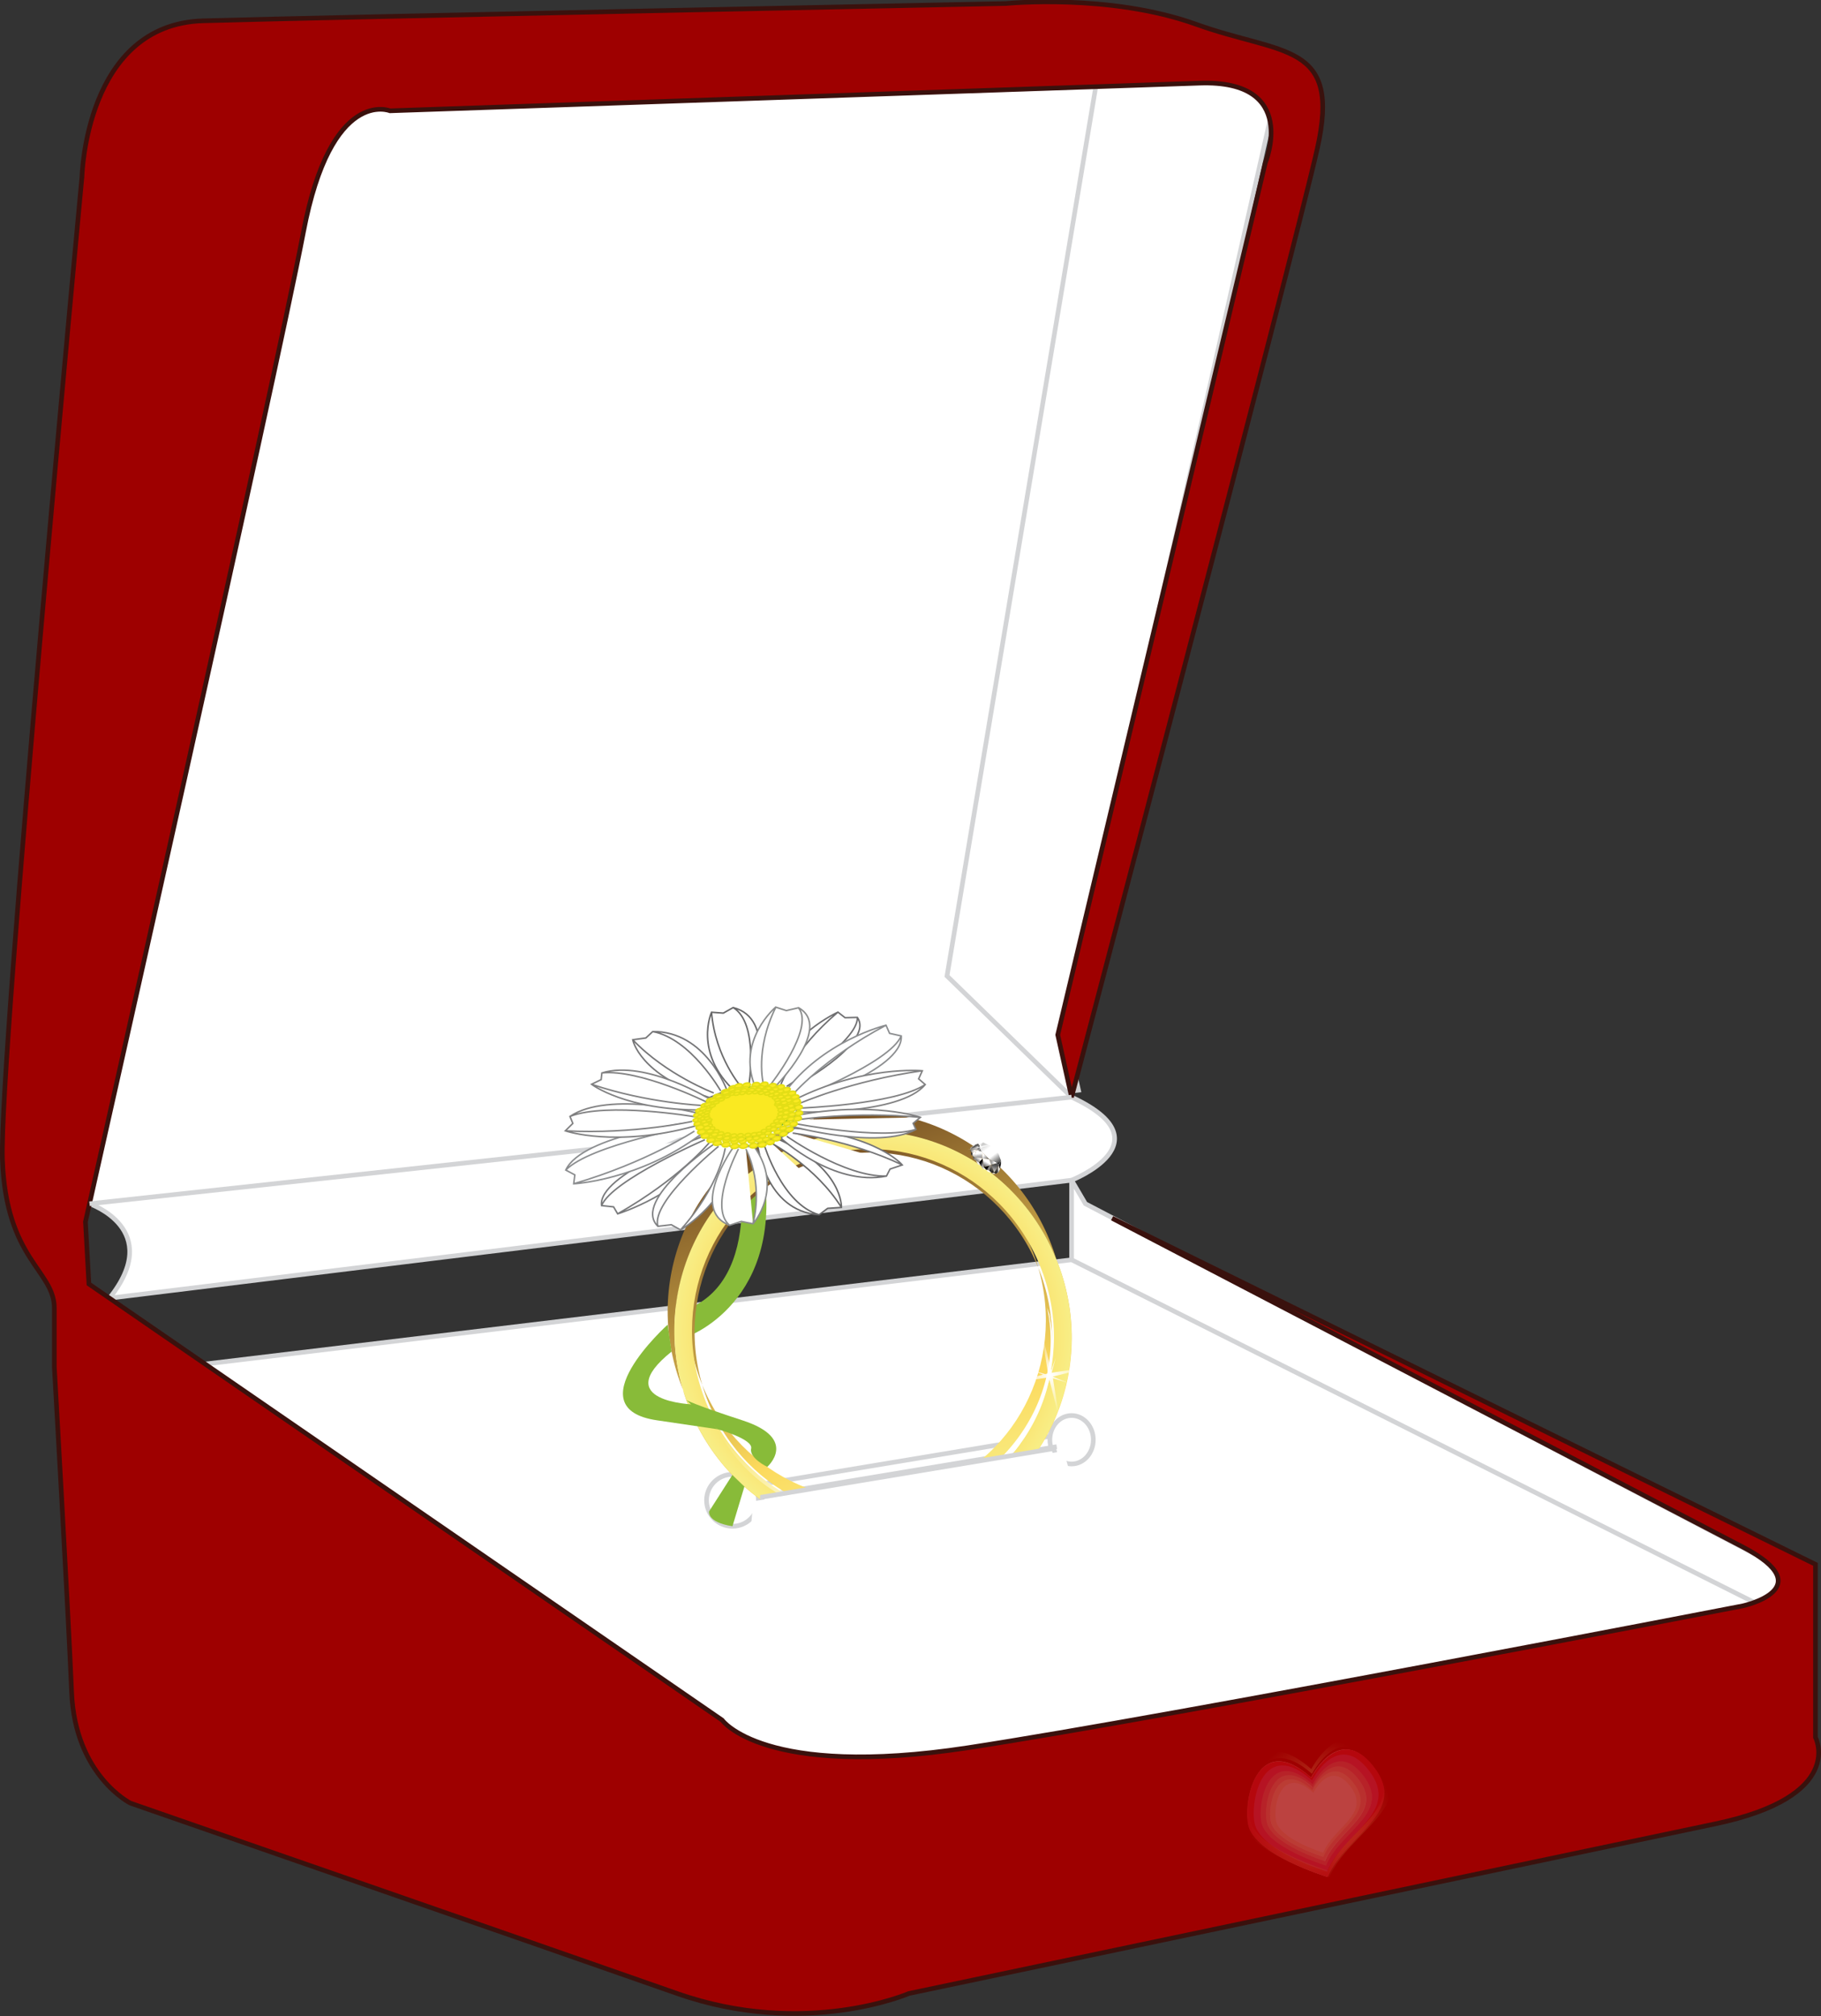 <svg xmlns="http://www.w3.org/2000/svg" viewBox="0 0 392.48 434.464"><rect x="0" y="0" width="392.48" height="434.464" fill="#333333" stroke="none"/><path stroke="#D3D4D6" fill="#fff" d="M230.96 254.3v39.52l149.88 79.05h4.48v-34.3l-151.38-79.19z"/><path stroke="#D3D4D6" fill="#fff" d="M378.1 345.28l-147.14-73.83-198.371 23.86 126.031 99.93 219.48-38.78zM204.11 210.3L26.665 225.55M20.783 257.28l7.373.61 204.294-22.98-2.99-13.43L275.7 17.175h-41.76L201.12 204.33 28.86 219.99z"/><path stroke="#D3D4D6" fill="#fff" d="M19.291 259.38s16.189 5.494 4.303 20.342l207.36-25.422s20.881-8.203 0-17.897l-26.846-26.102 32.066-191.63-165.55 5.196-51.329 235.51z"/><path stroke="#3A110D" fill="#9E0000" d="M19.166 276.67l136.47 93.963s8.949 12.676 52.949 5.965c43.998-6.711 167.04-30.574 167.04-30.574s17.15-3.729 0-12.678c-17.152-8.949-135.93-70.845-135.93-70.845l151.59 74.574v37.287s6.711 12.678-21.627 18.643c-28.338 5.967-173.76 36.541-173.76 36.541s-22.372 9.695-49.963 0-117.82-41.01-117.82-41.01-11.932-5.965-12.677-23.863c-.746-17.896-3.729-70.1-3.729-70.1v-12.676c0-8.203-10.44-10.441-11.186-32.068-.751-21.62 17.146-211.78 17.146-211.78S18.415 5.231 43.77 4.486C69.125 3.74 216.79.757 216.79.757s22.371-2.237 41.014 4.474c18.645 6.712 31.32 3.729 26.102 26.847-5.23 23.118-52.95 204.33-52.95 204.33l-2.982-13.424 44.744-187.92s7.457-17.898-14.17-17.152c-21.625.746-174.5 5.966-174.5 5.966s-12.678-5.22-18.644 26.101-46.986 213.28-46.986 213.28l.746 13.41z"/><path stroke="#D3D4D6" fill="#fff" d="M19.291 259.38L230.96 236.4"/><circle stroke="#D3D4D6" cy="323.28" cx="157.87" r="5.593" fill="#fff"/><ellipse rx="4.682" stroke="#D3D4D6" ry="5.221" cy="310.23" cx="230.96" fill="#fff"/><path stroke="#D3D4D6" fill="#fff" d="M164.96 322.16l62.8-10.44M163.46 319.92l62.81-10.44"/><g opacity=".34"><path fill="#F6C1BB" d="M286.11 404.43s-15.746-4.762-17.037-11.355c-1.109-5.666 2.195-20.18 13.51-10.064.762.682 0 0 0 0s6.02-11.99 13.457-2.215c7.44 9.77-6.05 14.41-9.93 23.63z"/><path fill="#E21527" d="M289.29 377.05c-3.994.693-6.676 5.98-6.676 5.98-11.387-10.09-14.74 4.416-13.629 10.076 1.289 6.586 17.152 11.324 17.152 11.324 3.916-9.217 17.52-13.873 10.039-23.633-2.5-3.28-4.86-4.11-6.88-3.75zm-.58 1.58c1.799-.313 3.9.42 6.141 3.342 6.668 8.699-5.459 12.852-8.949 21.066 0 0-14.141-4.221-15.293-10.094-.988-5.045 2-17.979 12.15-8.98-.01 0 2.38-4.72 5.95-5.34z"/><path fill="#F4AF97" d="M287.39 381.61c-2.654.461-4.422 4.037-4.422 4.037-7.588-6.859-9.783 2.957-9.035 6.791.875 4.465 11.42 7.709 11.42 7.709 2.582-6.234 11.605-9.357 6.619-15.982-1.68-2.23-3.25-2.79-4.58-2.56zm-.39 1.07c1.193-.209 2.592.291 4.084 2.277 4.447 5.904-3.598 8.689-5.9 14.248 0 0-9.4-2.893-10.178-6.871-.67-3.418 1.289-12.172 8.053-6.057.01 0 1.58-3.18 3.95-3.6z"/><path fill="#EE8D87" d="M287.68 380.53c-2.947.514-4.92 4.492-4.92 4.492-8.443-7.635-10.887 3.293-10.053 7.561.971 4.969 12.713 8.576 12.713 8.576 2.869-6.936 12.916-10.414 7.363-17.785-1.87-2.48-3.61-3.11-5.1-2.85zm-.43 1.2c1.332-.232 2.883.324 4.547 2.533 4.949 6.572-4.006 9.674-6.566 15.857 0 0-10.465-3.217-11.33-7.646-.744-3.803 1.434-13.547 8.963-6.74 0 0 1.76-3.54 4.39-4z"/><path fill="#E96376" d="M288.27 379.34c-3.268.568-5.453 4.979-5.453 4.979-9.355-8.461-12.064 3.648-11.141 8.379 1.078 5.506 14.086 9.506 14.086 9.506 3.184-7.688 14.314-11.543 8.162-19.713-2.07-2.76-4-3.45-5.66-3.16zm-.47 1.32c1.475-.256 3.195.359 5.037 2.809 5.488 7.283-4.436 10.721-7.273 17.574 0 0-11.598-3.566-12.557-8.473-.824-4.219 1.588-15.016 9.93-7.473 0 0 1.95-3.93 4.86-4.44z"/><path fill="#E43767" d="M288.84 378.13c-3.629.631-6.061 5.484-6.061 5.484-10.373-9.289-13.398 4.033-12.383 9.232 1.186 6.051 15.621 10.428 15.621 10.428 3.545-8.461 15.908-12.717 9.092-21.691-2.29-3.02-4.44-3.77-6.27-3.45zm-.53 1.45c1.635-.285 3.547.391 5.586 3.078 6.078 8-4.943 11.797-8.105 19.338 0 0-12.865-3.9-13.924-9.295-.906-4.637 1.791-16.512 11.037-8.232-.01 0 2.16-4.32 5.4-4.89z"/><radialGradient id="a" gradientUnits="userSpaceOnUse" cy="406.3" cx="281.01" gradientTransform="rotate(-9.355 184.562 379.149)" r="15.593"><stop stop-color="#FFE580" offset="0"/><stop stop-color="#FFE580" stop-opacity="0" offset="1"/></radialGradient><path fill="url(#a)" d="M289.99 374.64c-4.4.766-7.367 6.543-7.367 6.543-12.527-11-16.246 4.846-15.033 11.023 1.412 7.191 18.883 12.338 18.883 12.338 4.328-10.07 19.322-15.178 11.098-25.822-2.76-3.57-5.35-4.47-7.58-4.08zm-.65 1.74c1.98-.344 4.293.451 6.754 3.639 7.334 9.488-6.031 14.045-9.893 23.021 0 0-15.57-4.588-16.832-10.998-1.08-5.508 2.234-19.637 13.402-9.83.01 0 2.65-5.15 6.57-5.83z"/></g><g><path fill="#88BB39" d="M158.56 246.67s7.233 29.88-11.684 35.851l1.669 5.313s22.812-8.433 15.022-41.164h-5.01z"/><linearGradient id="b" x1="1.076" gradientUnits="userSpaceOnUse" y1="7.36" gradientTransform="rotate(70.659 -81.327 248.85)" x2="84" y2="7.36"><stop stop-color="#744D22" offset="0"/><stop stop-color="#FCD95C" offset=".75"/><stop stop-color="#F8EE86" offset="1"/></linearGradient><path fill="url(#b)" d="M201.29 324.88c-20.009 7.023-42.08-3.941-49.294-24.486-7.213-20.551 3.163-42.903 23.172-49.925 20.013-7.026 42.082 3.936 49.294 24.485 7.22 20.56-3.16 42.91-23.17 49.94zm21.83-53.76c-7.215-20.549-29.283-31.513-49.297-24.486-20.01 7.023-30.384 29.374-23.171 49.926 7.214 20.547 29.283 31.512 49.294 24.486 20.02-7.03 30.39-29.38 23.18-49.93z"/><linearGradient id="c" x1="-3.858" gradientUnits="userSpaceOnUse" y1="7.361" gradientTransform="rotate(70.659 -81.327 248.85)" x2="88.247" y2="7.361"><stop stop-color="#744D22" offset="0"/><stop stop-color="#FCD95C" offset=".75"/><stop stop-color="#F8EE86" offset="1"/></linearGradient><path fill="url(#c)" d="M226.97 269.19c8.014 22.829-3.512 47.668-25.75 55.475-22.234 7.805-46.757-4.377-54.773-27.209-8.014-22.833 3.513-47.671 25.748-55.476 22.23-7.8 46.75 4.39 54.77 27.22m1.48 4.22c-8.014-22.831-32.535-35.017-54.773-27.209-22.235 7.805-33.762 32.643-25.748 55.475 8.017 22.832 32.539 35.014 54.773 27.209 22.24-7.81 33.76-32.65 25.75-55.48z"/><radialGradient id="d" gradientUnits="userSpaceOnUse" cy="-111.77" cx="8.443" gradientTransform="matrix(.251 .716 -.698 .245 108.06 308.74)" r="57.718"><stop stop-color="#744D22" offset="0"/><stop stop-color="#FCD95C" offset=".75"/><stop stop-color="#F8EE86" offset="1"/></radialGradient><path fill="url(#d)" d="M202.66 328.76c-22.235 7.807-46.758-4.377-54.773-27.209-8.016-22.833 3.513-47.668 25.748-55.474 22.234-7.806 46.759 4.377 54.773 27.208 8.01 22.83-3.52 47.67-25.75 55.47zm22.17-54.22c-7.303-20.802-29.646-31.901-49.906-24.789-20.258 7.11-30.76 29.738-23.457 50.543 7.302 20.801 29.645 31.902 49.902 24.789 20.26-7.11 30.77-29.74 23.47-50.54z"/><radialGradient id="e" gradientUnits="userSpaceOnUse" cy="713.46" cx="42.183" gradientTransform="matrix(.495 .572 .552 -.496 -188.3 626.05)" r="11.372"><stop stop-color="#fff" offset="0"/><stop stop-color="#fff" stop-opacity="0" offset="1"/></radialGradient><path fill="url(#e)" d="M235.91 294.4l-9.203 1.381-.014-.061.865-3.168-.994 2.664-2.188-8.688 1.506 9.412-.598.152-3-.9 2.525 1.014-7.957 1.965L226 296.8l-1.043 3.816 1.232-3.301 2.197 8.732-1.449-9.064 3.291.996-3.348-1.352 9.02-2.23z"/><linearGradient id="f" x1="30.926" gradientUnits="userSpaceOnUse" y1="437.49" gradientTransform="matrix(.238 .678 4.359 -1.53 -1748.4 884.28)" x2="48.29" y2="437.49"><stop stop-color="#fff" offset="0"/><stop stop-color="#fff" stop-opacity="0" offset="1"/></linearGradient><path fill="url(#f)" d="M175.38 241.01l-.77 4.905-10.836 3.897c.107-.929.269-1.839.473-2.716l1.689-2.773 9.45-3.32z"/><linearGradient id="g" x1="102.49" gradientUnits="userSpaceOnUse" y1="274.16" gradientTransform="scale(-1 1) rotate(16.661 -174.952 -654.396)" x2="120.91" y2="274.16"><stop stop-color="#fff" offset="0"/><stop stop-color="#fff" stop-opacity="0" offset="1"/></linearGradient><path fill="url(#g)" d="M199.18 325.57c19.275-5.742 30.865-24.367 26.908-42.406.215.555.412 1.119.602 1.689-.061-.221-.121-.439-.186-.66a34.065 34.065 0 00-.83-2.406c3.957 18.035-7.637 36.664-26.912 42.404-19.275 5.742-39.25-3.484-45.895-20.717.181.818.394 1.643.642 2.461.067.219.139.434.207.656-.158-.58-.307-1.16-.434-1.74 6.65 17.25 26.63 26.47 45.9 20.73z"/><g><linearGradient id="h" x1="593.19" gradientUnits="userSpaceOnUse" y1="171.62" gradientTransform="matrix(.54 .281 .32 -.63 -162.95 187.73)" x2="600.78" y2="167.24"><stop stop-color="#CCCCCB" offset="0"/><stop stop-color="#fff" offset=".247"/><stop stop-color="#fff" offset=".568"/><stop stop-color="#686867" offset=".884"/><stop offset=".995"/></linearGradient><path fill="url(#h)" d="M211.59 248.15l1.59 1.64 1.69.81.87-.5-.53-1.49-1.54-1.62-1.79-.83-.82.52z"/><linearGradient id="i" x1="598.64" gradientUnits="userSpaceOnUse" y1="166.98" gradientTransform="matrix(.54 .281 .32 -.63 -162.95 187.73)" x2="600.3" y2="167.95"><stop stop-color="#A6A6A6" offset="0"/><stop stop-color="#fff" offset=".5"/></linearGradient><path fill="url(#i)" d="M214.87 250.6l-1.24.41-.45-1.22z"/><radialGradient id="j" gradientUnits="userSpaceOnUse" cy="344.95" cx="696.95" gradientTransform="matrix(.402 .216 .233 -.475 -146.86 264.64)" r="2.752"><stop stop-color="#767575" offset="0"/><stop offset="1"/></radialGradient><path fill="url(#j)" d="M213.63 251.01l-.45 1.2.54.48z"/><linearGradient id="k" x1="597.36" gradientUnits="userSpaceOnUse" y1="165.27" gradientTransform="matrix(.54 .281 .32 -.63 -162.95 187.73)" x2="599.5" y2="165.27"><stop offset=".295"/><stop stop-color="#4B4B4A" offset=".321"/><stop stop-color="#fff" offset="1"/></linearGradient><path fill="url(#k)" d="M213.63 251.01l-1.57.52.47.52.65.16z"/><linearGradient id="l" x1="597.36" gradientUnits="userSpaceOnUse" y1="165.71" gradientTransform="matrix(.54 .281 .32 -.63 -162.95 187.73)" x2="595.03" y2="165.71"><stop stop-color="#fff" offset=".174"/><stop stop-color="#767575" offset=".695"/><stop offset="1"/></linearGradient><path fill="url(#l)" d="M212.06 251.53l-.68-.33-.37-.74.78-.86z"/><linearGradient id="m" x1="596.12" gradientUnits="userSpaceOnUse" y1="164.34" gradientTransform="matrix(.54 .281 .32 -.63 -162.95 187.73)" x2="598.43" y2="164.34"><stop stop-color="#A6A6A6" offset="0"/><stop stop-color="#fff" offset=".5"/></linearGradient><path fill="url(#m)" d="M211.38 251.2l.47.64.68.21-.47-.52z"/><path fill="#EEEDEE" d="M211.38 251.2l-.64-.38-.4-.73.67.37z"/><linearGradient id="n" x1="599.37" gradientUnits="userSpaceOnUse" y1="164.34" gradientTransform="matrix(.54 .281 .32 -.63 -162.95 187.73)" x2="600.29" y2="163.81"><stop stop-color="#fff" offset="0"/><stop stop-color="#575757" offset="1"/></linearGradient><path fill="url(#n)" d="M212.53 252.05l.38.42.81.22-.54-.48z"/><linearGradient id="o" x1="593.07" gradientUnits="userSpaceOnUse" y1="168.04" gradientTransform="matrix(.54 .281 .32 -.63 -162.95 187.73)" x2="594.16" y2="166.34"><stop stop-color="#fff" offset="0"/><stop stop-color="#C4C4C4" offset=".332"/><stop stop-color="#B6B5B6" offset=".337"/><stop stop-color="#959494" offset="1"/></linearGradient><path fill="url(#o)" d="M211.79 249.6l-.2-1.45-1.12-.37-.49 1.57z"/><linearGradient id="p" x1="590.57" gradientUnits="userSpaceOnUse" y1="169.27" gradientTransform="matrix(.54 .281 .32 -.63 -162.95 187.73)" x2="591.96" y2="168.23"><stop stop-color="#595858" offset="0"/><stop stop-color="#fff" offset="1"/></linearGradient><path fill="url(#p)" d="M211.06 246.68l-.23-.26-.64.23-1.09.98 1.37.15.57-1.07z"/><linearGradient id="q" x1="590.04" gradientUnits="userSpaceOnUse" y1="168.62" gradientTransform="matrix(.54 .281 .32 -.63 -162.95 187.73)" x2="590.55" y2="168.54"><stop stop-color="#A6A6A6" offset="0"/><stop stop-color="#fff" offset="1"/></linearGradient><path fill="url(#q)" d="M210.19 246.65l-1 .62-.09.36z"/><linearGradient id="r" x1="590.35" gradientUnits="userSpaceOnUse" y1="167.25" gradientTransform="matrix(.54 .281 .32 -.63 -162.95 187.73)" x2="591.39" y2="167.83"><stop stop-color="#898888" offset="0"/><stop stop-color="#fff" offset="1"/></linearGradient><path fill="url(#r)" d="M209.1 247.63l.19.52 1.18-.37z"/><linearGradient id="s" x1="591.07" gradientUnits="userSpaceOnUse" y1="166.84" gradientTransform="matrix(.54 .281 .32 -.63 -162.95 187.73)" x2="591.94" y2="168.01"><stop stop-color="#A6A6A6" offset="0"/><stop stop-color="#fff" offset=".5"/></linearGradient><path fill="url(#s)" d="M209.29 248.15l.29.36.89-.73z"/><linearGradient id="t" x1="590.12" gradientUnits="userSpaceOnUse" y1="167.27" gradientTransform="matrix(.54 .281 .32 -.63 -162.95 187.73)" x2="590.77" y2="167.27"><stop stop-color="#595858" offset="0"/><stop stop-color="#fff" offset="1"/></linearGradient><path fill="url(#t)" d="M209.1 248.11l.19.04-.19-.52z"/><linearGradient id="u" x1="592.05" gradientUnits="userSpaceOnUse" y1="166.11" gradientTransform="matrix(.54 .281 .32 -.63 -162.95 187.73)" x2="592.24" y2="168.06"><stop stop-color="#A6A6A6" offset="0"/><stop stop-color="#fff" offset=".5"/></linearGradient><path fill="url(#u)" d="M209.98 249.35l.49-1.57-.89.73.05.55z"/><linearGradient id="v" x1="591.96" gradientUnits="userSpaceOnUse" y1="165.71" gradientTransform="matrix(.54 .281 .32 -.63 -162.95 187.73)" x2="593.75" y2="165.71"><stop stop-color="#5A595A" offset="0"/><stop stop-color="#fff" offset="1"/></linearGradient><path fill="url(#v)" d="M210.33 250.09l-.53-.37-.17-.66.35.29z"/><path fill="#EEEDEE" d="M213.72 252.7l.54.01.4.21-.62.03z"/><linearGradient id="w" x1="602.52" gradientUnits="userSpaceOnUse" y1="165.3" gradientTransform="matrix(.54 .281 .32 -.63 -162.95 187.73)" x2="602.52" y2="164.55"><stop stop-color="#A6A6A6" offset="0"/><stop stop-color="#fff" offset=".5"/></linearGradient><path fill="url(#w)" d="M215.03 252.61l-.37.31.59-.29z"/><linearGradient id="x" x1="600.43" gradientUnits="userSpaceOnUse" y1="167.12" gradientTransform="matrix(.54 .281 .32 -.63 -162.95 187.73)" x2="601.12" y2="164.3"><stop stop-color="#535353" offset="0"/><stop stop-color="#fff" offset="1"/></linearGradient><path fill="url(#x)" d="M214.26 252.71l-.63-1.7 1.24-.41.4.55z"/><linearGradient id="y" x1="601.18" gradientUnits="userSpaceOnUse" y1="166.95" gradientTransform="matrix(.54 .281 .32 -.63 -162.95 187.73)" x2="602.15" y2="164.55"><stop stop-color="#767575" offset="0"/><stop offset="1"/></linearGradient><path fill="url(#y)" d="M215.03 252.61l.24-1.46-1.01 1.56.4.21z"/><linearGradient id="z" x1="600.78" gradientUnits="userSpaceOnUse" y1="167.99" gradientTransform="matrix(.54 .281 .32 -.63 -162.95 187.73)" x2="601.78" y2="167.99"><stop stop-color="#2B2B2B" offset="0"/><stop stop-color="#fff" offset="1"/></linearGradient><path fill="url(#z)" d="M215.74 250.1l-.47 1.05-.4-.55z"/><linearGradient id="A" x1="602.38" gradientUnits="userSpaceOnUse" y1="167.71" gradientTransform="matrix(.54 .281 .32 -.63 -162.95 187.73)" x2="601.73" y2="167.39"><stop stop-color="#fff" offset="0"/><stop offset="1"/></linearGradient><path fill="url(#A)" d="M215.5 251.88l-.23-.73.47-1.05.02.69z"/><linearGradient id="B" x1="602.23" gradientUnits="userSpaceOnUse" y1="166.72" gradientTransform="matrix(.54 .281 .32 -.63 -162.95 187.73)" x2="602.78" y2="165.33"><stop stop-color="#fff" offset="0"/><stop stop-color="#575757" offset="1"/></linearGradient><path fill="url(#B)" d="M215.47 252.06l-.22.57-.22-.02.24-1.46.23.73z"/><linearGradient id="C" x1="592.39" gradientUnits="userSpaceOnUse" y1="170.75" gradientTransform="matrix(.54 .281 .32 -.63 -162.95 187.73)" x2="592.76" y2="170.32"><stop stop-color="#fff" offset="0"/><stop offset=".995"/></linearGradient><path fill="url(#C)" d="M210.83 246.42l.23.26.82-.52z"/><linearGradient id="D" x1="590.77" gradientUnits="userSpaceOnUse" y1="166.58" gradientTransform="matrix(.54 .281 .32 -.63 -162.95 187.73)" x2="591.96" y2="166.58"><stop stop-color="#2E2E2E" offset="0"/><stop stop-color="#fff" offset="1"/></linearGradient><path fill="url(#D)" d="M209.29 248.15l.29.36.05.55-.32-.22z"/><radialGradient id="E" gradientUnits="userSpaceOnUse" cy="347.52" cx="687.56" gradientTransform="matrix(.402 .216 .233 -.475 -146.86 264.64)" r="2.435"><stop stop-color="#fff" offset="0"/><stop offset=".995"/></radialGradient><path fill="url(#E)" d="M210.47 247.78l1.12.37-.53-1.47z"/><linearGradient id="F" x1="593.98" gradientUnits="userSpaceOnUse" y1="167.91" gradientTransform="matrix(.54 .281 .32 -.63 -162.95 187.73)" x2="597.45" y2="167.06"><stop stop-color="#fff" offset=".174"/><stop stop-color="#767575" offset=".695"/><stop offset="1"/></linearGradient><path fill="url(#F)" d="M213.18 249.79l-1.39-.19-.2-1.45z"/><linearGradient id="G" x1="597.4" gradientUnits="userSpaceOnUse" y1="167.42" gradientTransform="matrix(.54 .281 .32 -.63 -162.95 187.73)" x2="597.41" y2="164.82"><stop stop-color="#fff" offset=".258"/><stop stop-color="#767575" offset=".758"/><stop offset="1"/></linearGradient><path fill="url(#G)" d="M211.79 249.6l1.39.19.45 1.22-1.57.52z"/><linearGradient id="H" x1="599.91" gradientUnits="userSpaceOnUse" y1="166.55" gradientTransform="matrix(.54 .281 .32 -.63 -162.95 187.73)" x2="600.82" y2="164.3"><stop stop-color="#767575" offset="0"/><stop offset="1"/></linearGradient><path fill="url(#H)" d="M213.63 251.01l.63 1.7-.54-.01z"/><path fill="none" d="M211.79 249.6l-1.81-.25"/><linearGradient id="I" x1="593.92" gradientUnits="userSpaceOnUse" y1="165.68" gradientTransform="matrix(.54 .281 .32 -.63 -162.95 187.73)" x2="594.2" y2="166.76"><stop stop-color="#898888" offset="0"/><stop stop-color="#fff" offset="1"/></linearGradient><path fill="url(#I)" d="M211.01 250.46l-.67-.37-.36-.74 1.81.25z"/></g><radialGradient id="J" gradientUnits="userSpaceOnUse" cy="1657.1" cx="-178.31" gradientTransform="matrix(.179 .193 .212 -.178 -107.89 576.15)" r="11.372"><stop stop-color="#fff" offset="0"/><stop stop-color="#fff" stop-opacity="0" offset="1"/></radialGradient><path fill="url(#J)" d="M214.88 246.39l-3.457.581-.004-.021.359-1.105-.4.932-.721-2.982.457 3.242-.225.058-1.111-.279.934.323-2.998.77 3.436-.574-.432 1.331.498-1.156.725 2.999-.441-3.121 1.219.307-1.236-.431 3.38-.87z"/><path stroke="#D3D4D6" fill="#fff" d="M227.12 312.13l-62.8 10.44-1.54 17.36 7.52 17.09h56.82l7.46-17.09z"/><path fill="#fff" d="M229.28 312.67l-66.92 10.81-1.64 17.99 8.01 17.7h60.55l7.95-17.7z"/><g stroke-width=".325"><g stroke="#78797B" fill="#fff"><path d="M151.64 244.83s-22.89 8.234-21.984 14.945l2.592.277.875 1.5s13.88-4.186 21.553-15.167l-3.03-1.56zM151.92 245.58s-20.026 8.689-22.258 14.194M152.82 246.27s-6.426 7.749-19.7 15.281"/></g><g stroke="#808183" fill="#fff"><path d="M154.03 246.42s-17.973 12.202-12.238 17.813l2.902-.335 1.986 1.11s11.477-6.703 11.627-17.912l-4.28-.68zM154.86 247.01s-14.664 11.96-13.063 17.218M156.3 247.41s-1.161 8.133-9.615 17.6"/></g><g stroke="#6F6F71" fill="#fff"><path d="M170.14 234.73s18.567-9.814 14.647-15.506l-2.656.063-1.532-1.197s-11.631 5.25-14.122 15.65l3.66 1zM169.53 234.11s15.569-9.866 15.254-14.885M168.33 233.62s2.746-7.457 12.266-15.529"/></g><g stroke="#686869" fill="#fff"><path d="M162.54 234.34s4.808-14.912-4.521-17.233l-2.119 1.19-2.542-.184s-3.973 8.705 5.099 17.106l4.08-.89zM161.37 234.16s2.281-13.656-3.354-17.056M159.86 234.33s-5.717-6.435-6.504-16.221"/></g><g stroke="#8B8D8D" fill="#fff"><path d="M167.05 234.17s12.619-12.738 5.075-17.026l-2.644.614-2.303-.748s-8.461 7.173-4.456 17.047l4.33.12zM166.05 233.75s9.56-12.106 6.087-16.541M164.53 233.56s-1.9-7.26 2.662-16.494"/></g><g stroke="#8B8D8F" fill="#fff"><path d="M149.62 241.79s-24.123 2.637-27.679 10.327l1.955 1.043-.242 1.914s14.108-.702 27.464-10.697l-1.5-2.58zM149.36 242.7s-22.052 3.95-27.416 9.415M149.67 243.72s-10.258 6.762-26.011 11.347"/></g><g stroke="#808081" fill="#fff"><path d="M150.64 239.92s-19.414-5.016-27.795.642l.619 1.509-1.621 1.599s10.719 3.674 27.922-1.028l.88-2.72zM149.76 240.64s-18.908-3.236-26.912-.078M149.21 241.63s-12.521 2.814-27.364 2.042"/></g><g stroke="#757577" fill="#fff"><path d="M156.68 234.94s-4.563-12.774-15.994-12.663l-1.485 1.378-2.824.39s1.427 7.705 16.532 12.445l3.77-1.56zM155.32 235.05s-6.437-11.259-14.638-12.771M153.83 235.5s-10.257-3.889-17.45-11.454"/></g><g stroke="#808081" fill="#fff"><path d="M153.34 237.04s-14.046-8.785-23.615-5.852l-.157 1.441-2.075 1.005s7.35 5.628 23.893 5.547l1.97-2.15zM152.28 237.46s-14.42-7.143-22.552-6.271M151.38 238.19s-11.768-.468-23.878-4.551"/></g><g stroke="#686869" fill="#fff"><path d="M163.32 246.75s1.549 14.229 13.219 15.005l1.846-1.387 2.969-.198s.418-8.474-13.816-14.804l-4.22 1.38zM164.73 246.74s3.826 12.729 11.814 15.014M166.36 246.37s9.504 5.027 14.994 13.801"/></g><g stroke="#8B8D8D" fill="#fff"><path d="M158.03 247.25s-9.561 13.364-.788 16.767l2.531-.833 2.532.504s6.768-7.651.158-16.723l-4.43.28zM159.16 247.57s-6.596 12.514-1.918 16.445M160.76 247.6s3.804 6.791 1.547 16.082"/></g><g stroke="#757577" fill="#fff"><path d="M168.27 245.2s11.319 10.52 22.785 8.224l.77-1.518 2.645-.886s-5.49-6.595-23.212-7.923l-3 2.11zM169.58 244.84s12.415 8.806 21.475 8.575M170.85 244.15s12.385 1.497 23.616 6.862"/></g><g stroke="#8B8D8F" fill="#fff"><path d="M171.78 237.74s22.925-6.985 22.468-14.524l-2.52-.555-.762-1.752s-13.85 3.334-22.059 14.81l2.87 2.02zM171.56 236.87s20.153-7.754 22.688-13.656M170.72 236.02s6.782-8.001 20.252-15.111"/></g><g stroke="#808081" fill="#fff"><path d="M171.73 239.6s22.208.747 27.685-5.906l-1.422-1.229.791-1.739s-12.736-1.216-27.605 6.281l.55 2.6zM172.24 238.78s20.763-.746 27.177-5.095M172.27 237.79s11.141-4.908 26.509-7.073"/></g><g stroke="#808081" fill="#fff"><path d="M170.52 242.68s18.783 5.139 26.886.682l-.602-1.313 1.566-1.294s-10.371-3.608-27.008-.36l-.85 2.28zM171.37 242.1s18.294 3.603 26.035 1.261M171.9 241.28s12.112-1.844 26.469-.527"/></g><path stroke="#6CAE24" fill="#FAE921" d="M158.18 234.96c-5.345 1.655-8.389 5.165-6.8 7.837 1.591 2.677 7.212 3.501 12.56 1.85 5.345-1.655 8.391-5.162 6.801-7.836-1.59-2.68-7.22-3.51-12.56-1.85z"/><g stroke="#E3DE15" fill="#FAE921"><path d="M165.76 245.68c-.426.134-.655.439-.508.688.146.25.612.344 1.038.212.433-.131.658-.439.513-.688-.15-.25-.61-.34-1.04-.21zM170.75 236.31c-.428.131-.655.437-.509.686.147.249.612.342 1.042.211.428-.131.655-.436.508-.686-.14-.24-.61-.34-1.04-.21zM171.48 237.15c-.428.134-.655.437-.508.688.146.247.611.345 1.04.212.427-.132.655-.438.507-.688-.15-.24-.62-.34-1.04-.21zM171.84 238.15c-.429.133-.656.441-.508.689.145.247.61.344 1.039.214.425-.134.656-.438.51-.689-.15-.24-.61-.34-1.04-.21zM171.89 239.41c-.427.131-.655.437-.509.686.147.251.611.344 1.042.213.429-.128.655-.439.508-.686-.14-.25-.61-.35-1.04-.21zM167.12 244.88c-.429.129-.657.438-.509.685.146.248.611.344 1.039.21.427-.131.658-.434.511-.682-.15-.25-.61-.34-1.04-.21zM168.57 243.85c-.428.132-.657.438-.509.688.147.248.612.341 1.039.21.428-.134.657-.437.512-.685-.15-.24-.61-.34-1.04-.21zM169.85 242.92c-.428.131-.654.439-.507.688.146.247.611.344 1.04.213.427-.135.658-.438.511-.688-.14-.24-.61-.34-1.04-.21zM171.65 240.54c-.43.131-.657.439-.511.688.147.247.614.344 1.043.212.426-.134.654-.439.506-.689-.15-.25-.61-.34-1.04-.21zM170.75 241.73c-.43.131-.656.439-.511.688.146.247.616.347 1.043.215.427-.134.654-.439.508-.687-.14-.25-.61-.35-1.04-.22z"/><g><path d="M163.49 245.26c.418-.128.864-.053.995.172.129.219-.102.507-.52.635-.42.126-.865.05-.995-.175-.12-.2.11-.49.53-.62zM151.27 242c.419-.128.865-.052.995.169.131.222-.103.504-.519.636-.419.128-.865.049-.994-.169-.13-.23.11-.52.52-.64z"/><path d="M151.56 242.86c.419-.125.863-.05.995.172.131.222-.101.507-.52.635-.419.126-.864.05-.994-.169-.14-.22.09-.5.51-.63zM152.25 243.64c.416-.129.864-.05.995.172.133.224-.101.51-.521.635-.417.128-.862.05-.994-.169-.13-.22.1-.5.52-.63zM153.38 244.43c.42-.125.863-.053.995.172.131.222-.101.507-.519.635-.418.126-.863.053-.995-.172-.13-.23.1-.51.52-.64zM161.8 245.43c.419-.125.864-.05.995.172s-.101.507-.521.635c-.417.129-.861.05-.994-.172-.14-.22.1-.51.51-.64zM159.84 245.51c.42-.129.864-.05.996.172.13.221-.103.504-.519.632-.419.128-.866.053-.997-.169-.14-.22.1-.5.52-.63zM158.08 245.57c.419-.128.862-.052.995.172.132.219-.1.504-.518.633-.42.128-.864.052-.996-.169-.13-.21.11-.5.52-.63zM154.62 245c.417-.129.861-.053.993.169.13.224-.101.507-.521.635-.421.125-.862.053-.994-.172-.14-.22.1-.5.52-.63zM156.35 245.29c.416-.128.865-.053.994.169.132.222-.103.507-.52.635-.42.126-.864.053-.995-.169-.12-.23.11-.52.53-.64z"/></g><g><path d="M158.16 234.74c.479-.146.771-.429.654-.627-.119-.197-.601-.241-1.079-.096-.479.147-.772.428-.653.626.12.21.6.25 1.08.1zM151.34 243.12c.481-.146.771-.429.656-.624-.119-.203-.604-.247-1.082-.099-.479.146-.772.428-.653.626.11.2.59.24 1.07.09z"/><path d="M150.7 242.46c.478-.148.77-.425.652-.626-.119-.201-.602-.241-1.079-.093-.479.143-.771.425-.654.623.11.21.6.26 1.08.1zM150.47 241.64c.477-.148.771-.428.654-.626-.119-.201-.602-.242-1.081-.093-.48.143-.772.422-.654.623.11.21.6.25 1.08.1zM150.61 240.58c.479-.143.772-.425.653-.623-.119-.204-.602-.244-1.08-.099-.479.146-.772.425-.654.626.12.2.6.24 1.08.09zM156.58 235.54c.479-.146.773-.428.654-.626-.115-.201-.601-.242-1.081-.1-.477.15-.77.432-.651.631.12.2.6.24 1.08.1zM154.86 236.53c.481-.146.774-.425.655-.625-.119-.199-.601-.243-1.082-.099-.477.148-.771.428-.651.631.11.21.6.25 1.07.1zM153.35 237.42c.48-.147.771-.427.655-.626-.118-.198-.602-.242-1.081-.097-.479.148-.772.427-.653.63.11.21.6.25 1.08.1zM151.05 239.6c.477-.15.771-.43.651-.628-.118-.199-.601-.242-1.08-.096-.477.148-.772.425-.652.626.12.2.6.24 1.08.1zM152.2 238.51c.478-.148.77-.429.651-.627-.115-.198-.6-.241-1.079-.096-.479.147-.77.427-.653.626.12.21.6.25 1.08.1z"/></g><g><path d="M159.44 234.4c-.428.131-.882.054-1.015-.168-.133-.223.108-.514.536-.643.429-.131.882-.057 1.014.167.13.22-.1.51-.53.64zM171.89 237.66c-.426.128-.883.051-1.013-.169-.134-.225.105-.513.535-.645.428-.132.882-.055 1.015.166.12.23-.12.51-.55.65zM171.6 236.78c-.429.131-.884.055-1.013-.166-.135-.226.105-.513.534-.644.429-.132.884-.055 1.018.166.13.23-.11.52-.54.64zM170.91 235.99c-.429.133-.882.056-1.017-.169-.132-.224.107-.511.538-.641.428-.131.882-.056 1.014.168.13.22-.1.51-.53.64zM169.75 235.21c-.429.129-.884.055-1.016-.171-.133-.225.107-.513.535-.641.429-.134.882-.056 1.015.167.14.22-.1.5-.53.64zM161.16 234.22c-.43.13-.884.054-1.014-.166-.134-.224.106-.513.535-.642.427-.133.882-.059 1.014.166.14.22-.1.5-.53.64zM163.17 234.13c-.429.132-.881.056-1.016-.169-.132-.224.109-.511.535-.644.431-.13.884-.056 1.015.169.14.23-.1.51-.53.64zM164.96 234.06c-.427.131-.882.055-1.014-.169-.133-.228.107-.513.535-.642.429-.132.882-.058 1.015.169.13.22-.11.51-.54.64zM168.5 234.63c-.427.132-.884.056-1.015-.166-.134-.224.106-.516.534-.645.429-.13.883-.058 1.016.167.14.22-.1.51-.53.64zM166.73 234.35c-.427.131-.881.057-1.016-.169-.132-.225.11-.511.537-.643s.881-.057 1.015.168c.14.22-.1.51-.53.64z"/></g><g><path d="M164.86 245.1c-.38.119-.592.379-.473.58.121.203.527.273.907.16.38-.123.593-.379.474-.58-.12-.2-.53-.28-.91-.16zM169.6 237.25c-.38.118-.594.379-.475.58.12.201.528.271.908.154.384-.117.595-.376.473-.577-.12-.2-.52-.27-.9-.15z"/><path d="M170.2 237.93c-.381.119-.593.376-.473.58.119.201.527.272.908.155.379-.116.592-.377.47-.578-.12-.2-.53-.27-.91-.15zM170.48 238.75c-.378.118-.591.376-.473.58.12.199.527.273.907.154.383-.118.594-.376.473-.58-.12-.2-.52-.27-.91-.15zM170.49 239.79c-.38.12-.594.377-.476.58.121.201.53.271.912.157.38-.119.591-.379.473-.58-.12-.21-.52-.28-.9-.16zM166.08 244.42c-.381.116-.593.376-.473.577.12.203.525.273.907.157.38-.117.593-.376.473-.58-.12-.21-.53-.29-.91-.16zM167.4 243.53c-.382.117-.594.376-.474.58.117.204.527.273.908.157.381-.119.593-.376.473-.577-.13-.21-.53-.28-.91-.16zM168.56 242.74c-.381.119-.591.379-.471.582.118.201.525.271.904.155.383-.117.595-.376.475-.577-.11-.21-.52-.28-.9-.16zM170.23 240.73c-.382.119-.594.375-.475.579.122.204.528.271.909.154.383-.113.593-.375.472-.579-.12-.2-.53-.26-.91-.15zM169.4 241.74c-.382.119-.594.376-.475.582.12.201.527.271.907.151.383-.113.593-.372.476-.576-.13-.2-.54-.27-.91-.15z"/></g><g><path d="M164 246.22c.453-.143.942-.052 1.089.198.146.248-.104.563-.558.699-.456.137-.941.053-1.086-.195-.14-.24.11-.56.56-.7zM150.63 242.48c.455-.14.94-.049 1.089.201.147.248-.104.56-.559.696-.453.14-.939.053-1.086-.195-.14-.25.11-.56.56-.7z"/><path d="M150.95 243.44c.453-.137.942-.05 1.087.198.147.244-.102.562-.556.699-.453.143-.94.052-1.089-.195-.14-.25.11-.56.56-.7zM151.72 244.32c.454-.141.939-.053 1.088.197.146.248-.102.563-.556.699-.455.141-.941.053-1.089-.197-.14-.24.1-.56.56-.7zM152.97 245.2c.454-.137.942-.049 1.088.198.147.251-.1.565-.555.702-.454.14-.941.05-1.087-.198-.14-.24.1-.56.56-.7zM162.17 246.4c.455-.137.942-.049 1.088.198.146.251-.104.563-.555.702-.454.14-.944.05-1.09-.201-.15-.25.1-.56.56-.7zM160.02 246.46c.455-.137.942-.047 1.087.201.148.247-.099.565-.553.702-.452.14-.939.049-1.091-.198-.15-.24.1-.55.55-.7zM158.11 246.52c.455-.14.943-.05 1.087.198.148.25-.101.564-.558.701-.452.141-.938.05-1.085-.197-.15-.24.1-.56.55-.7zM154.32 245.85c.453-.138.941-.047 1.087.2.147.248-.101.565-.556.702-.453.141-.94.05-1.086-.197-.14-.25.11-.56.56-.7zM156.22 246.19c.454-.141.939-.053 1.088.195.148.253-.103.564-.555.701-.455.141-.942.053-1.089-.194-.16-.25.09-.56.55-.7z"/></g><g><path d="M158.02 235.05c.417-.128.681-.361.583-.527-.097-.162-.514-.192-.932-.064-.42.13-.68.367-.582.53.09.16.51.19.93.06zM151.89 242.08c.415-.129.678-.364.579-.527-.094-.163-.511-.189-.929-.062-.42.128-.679.361-.585.524.09.17.51.21.93.07z"/><path d="M151.35 241.55c.418-.128.678-.364.579-.527-.095-.16-.513-.192-.932-.064-.418.129-.678.364-.581.527.09.16.51.19.93.06zM151.17 240.87c.42-.125.681-.361.584-.527-.097-.16-.514-.19-.932-.064-.418.129-.68.367-.583.53s.51.19.93.06zM151.32 240c.42-.127.678-.362.583-.527-.098-.166-.517-.193-.933-.064-.417.129-.68.361-.582.527.1.15.51.18.93.06zM156.63 235.73c.418-.127.679-.361.584-.525-.097-.162-.516-.194-.934-.069-.418.132-.678.367-.582.532.09.17.51.2.93.07zM155.12 236.58c.416-.13.677-.364.581-.53-.097-.16-.512-.189-.932-.062-.42.129-.679.361-.583.527.09.16.51.19.93.06zM153.78 237.34c.419-.128.678-.365.582-.526-.098-.166-.512-.192-.932-.064-.419.127-.679.364-.581.527.09.16.51.19.93.06zM151.73 239.17c.42-.125.681-.364.584-.527-.096-.16-.513-.192-.934-.064-.416.131-.678.364-.581.53.1.16.51.19.93.06zM152.76 238.26c.416-.128.678-.367.581-.53-.096-.163-.514-.189-.932-.061-.42.126-.68.363-.582.527.09.16.51.18.93.06z"/></g><g><path d="M159.18 235.07c-.391.118-.793.07-.9-.112-.11-.188.117-.434.507-.549.39-.121.793-.068.899.112.11.19-.12.43-.51.55zM170.18 237.49c-.389.119-.792.066-.899-.12-.109-.179.118-.425.508-.543.39-.121.792-.068.899.115.1.18-.12.43-.51.55z"/><path d="M169.96 236.77c-.387.124-.791.068-.9-.113-.107-.183.12-.432.509-.548.387-.123.793-.068.9.115.11.19-.12.44-.51.55zM169.38 236.13c-.391.117-.792.066-.899-.114-.11-.187.117-.433.506-.55.39-.12.791-.069.901.116.1.18-.13.42-.51.54zM168.38 235.5c-.39.118-.794.067-.9-.118-.107-.183.12-.427.51-.546.387-.122.791-.066.902.116.1.18-.12.43-.51.55zM160.73 234.88c-.391.119-.794.067-.902-.116-.105-.181.121-.427.51-.551.39-.116.791-.064.9.118.1.18-.12.43-.51.55zM162.53 234.76c-.389.121-.792.067-.9-.115s.118-.43.507-.547c.392-.12.793-.067.902.114.11.19-.12.44-.51.56zM164.14 234.66c-.39.119-.794.067-.901-.116-.11-.187.119-.43.509-.548.389-.119.792-.066.901.116.11.19-.12.43-.51.55zM167.28 235.05c-.388.118-.792.064-.899-.118-.109-.182.117-.427.505-.551.392-.114.794-.065.904.121.12.18-.11.43-.5.55zM165.71 234.85c-.387.119-.791.07-.898-.113-.11-.187.116-.432.508-.548.388-.121.79-.07.9.113.1.19-.12.44-.51.55z"/></g></g><g stroke="#E3DE15" fill="#FAE921"><path d="M164.19 244.44c-.349.104-.537.353-.419.551.116.198.493.271.843.163.349-.105.537-.353.419-.551-.11-.2-.49-.27-.84-.16zM168.32 236.9c-.348.107-.534.355-.416.557.113.196.493.271.842.163.348-.106.536-.353.419-.554-.11-.2-.49-.27-.84-.17zM168.9 237.58c-.35.106-.538.354-.42.552.116.199.494.273.845.169.349-.11.534-.355.417-.554-.11-.21-.49-.28-.84-.17zM169.19 238.38c-.35.105-.537.353-.419.554.115.195.496.271.843.163.351-.104.536-.354.421-.551-.11-.2-.49-.27-.84-.16zM169.22 239.38c-.348.107-.535.354-.418.549.116.202.495.272.844.167.349-.104.536-.353.418-.553-.11-.2-.49-.28-.84-.17zM165.3 243.79c-.348.107-.536.355-.42.551.119.2.496.276.846.169.347-.108.537-.353.419-.551-.12-.21-.5-.28-.85-.17zM166.49 242.95c-.348.11-.537.353-.42.553.117.198.496.271.843.166.35-.107.539-.355.422-.553-.11-.2-.49-.28-.84-.17zM167.54 242.21c-.349.107-.538.355-.423.554.12.198.5.273.847.169.346-.111.535-.355.418-.56-.12-.2-.5-.27-.85-.16zM169.02 240.29c-.349.108-.54.353-.421.551.119.201.495.273.844.169.349-.11.538-.355.42-.554-.12-.2-.49-.28-.84-.17zM168.28 241.25c-.351.107-.538.355-.421.556.119.195.495.269.845.166.345-.11.536-.355.418-.556-.12-.2-.49-.28-.84-.17z"/><g><path d="M162.35 244.11c.341-.103.703-.044.809.134s-.089.402-.429.51c-.341.105-.703.041-.807-.134-.1-.18.09-.41.43-.51zM152.46 241.54c.342-.107.702-.05.806.128.106.178-.086.405-.425.51-.343.105-.704.044-.81-.134-.1-.18.09-.41.43-.51zM152.69 242.23c.343-.105.702-.047.807.131.104.181-.084.408-.427.51-.339.105-.7.047-.807-.131-.11-.18.09-.41.43-.51zM153.24 242.85c.342-.104.703-.044.805.131.107.178-.086.408-.425.513s-.703.044-.806-.131c-.11-.17.09-.4.43-.51zM154.15 243.48c.34-.111.704-.047.807.128.105.178-.089.404-.428.507-.339.107-.7.05-.805-.128s.09-.41.43-.51zM160.98 244.25c.342-.104.702-.044.81.134.102.178-.088.405-.429.51-.341.103-.702.044-.807-.134-.1-.17.09-.4.43-.51zM159.38 244.32c.34-.105.702-.047.808.131.104.181-.086.41-.427.513-.341.102-.702.044-.807-.134-.1-.18.09-.4.43-.51zM157.96 244.38c.343-.102.701-.043.805.132.108.18-.084.407-.425.513-.341.104-.702.043-.806-.132-.1-.18.09-.41.43-.51zM155.15 243.93c.34-.105.7-.044.806.131.106.181-.086.408-.426.513-.342.104-.703.047-.806-.131-.1-.17.09-.4.43-.51zM156.56 244.16c.34-.108.701-.047.807.131.102.175-.09.401-.428.507-.343.104-.702.047-.807-.131-.11-.18.09-.41.43-.51z"/></g><g><path d="M158.11 235.7c.391-.122.629-.35.537-.504-.095-.161-.488-.193-.877-.074-.39.119-.629.347-.533.506.08.15.48.18.87.06zM152.5 242.44c.391-.117.631-.344.536-.504-.094-.157-.486-.192-.876-.073-.389.122-.629.347-.536.504.1.16.49.19.88.07z"/><path d="M151.99 241.92c.391-.117.63-.341.538-.504-.095-.154-.49-.189-.88-.07-.387.119-.628.347-.535.504.08.15.48.19.87.07zM151.8 241.26c.391-.12.632-.347.539-.505-.096-.16-.489-.191-.879-.072-.388.119-.63.347-.534.504.09.16.49.19.87.07zM151.93 240.41c.391-.117.631-.344.536-.504-.094-.159-.485-.192-.874-.072-.393.117-.63.346-.536.503.09.16.48.19.87.07zM156.82 236.34c.39-.119.63-.345.536-.507-.094-.158-.487-.192-.875-.069-.39.119-.633.344-.536.504.1.17.49.2.88.08zM155.42 237.15c.388-.122.626-.345.534-.505-.096-.157-.487-.191-.877-.073-.39.119-.629.346-.535.507.1.15.49.19.88.07zM154.18 237.87c.389-.116.63-.344.534-.504-.092-.154-.484-.188-.874-.071-.392.121-.629.347-.536.506.1.15.49.18.88.06zM152.3 239.62c.39-.121.628-.349.535-.503-.095-.163-.486-.195-.877-.075-.389.122-.629.345-.534.507.08.15.47.19.87.07zM153.24 238.74c.39-.119.629-.344.536-.504-.096-.157-.486-.192-.875-.071-.392.118-.629.346-.537.504.1.16.49.19.88.07z"/></g><g><path d="M159.15 235.42c-.348.109-.716.051-.823-.128-.104-.178.094-.411.438-.521.351-.105.72-.046.824.134.11.18-.09.41-.44.52zM169.23 237.98c-.348.106-.717.048-.821-.13-.107-.179.091-.412.438-.52.349-.105.719-.047.822.131.11.18-.09.41-.44.52z"/><path d="M169.01 237.28c-.35.109-.718.053-.822-.128-.108-.18.092-.411.439-.516.349-.108.715-.05.822.131.1.18-.09.41-.44.52zM168.45 236.65c-.347.104-.716.046-.821-.133-.106-.178.089-.409.439-.519.351-.104.717-.045.823.133.11.18-.09.41-.44.52zM167.52 236.02c-.347.108-.717.05-.823-.131-.104-.176.092-.411.44-.519.349-.104.719-.047.823.131.1.18-.09.42-.44.52zM160.55 235.27c-.347.107-.716.049-.821-.132-.106-.178.092-.409.44-.514.347-.107.717-.048.823.13.11.17-.09.4-.44.51zM162.18 235.19c-.348.107-.717.053-.822-.131-.106-.178.091-.411.438-.518.35-.105.719-.045.825.133.11.18-.09.41-.44.52zM163.64 235.13c-.35.105-.717.047-.823-.132-.106-.18.09-.409.439-.516.35-.109.716-.048.822.13.1.18-.1.41-.44.52zM166.51 235.57c-.35.107-.719.048-.825-.128-.105-.181.09-.414.441-.519.349-.108.716-.05.823.131.11.18-.09.41-.43.52zM165.07 235.35c-.351.109-.718.049-.821-.13-.105-.178.089-.411.438-.516.349-.107.719-.05.822.128.11.18-.09.41-.44.52z"/></g><g><path d="M163.47 243.97c-.312.093-.484.303-.391.466.099.163.428.216.738.122.309-.099.483-.306.389-.469-.1-.16-.43-.21-.74-.12zM167.38 237.66c-.311.096-.484.303-.39.466.097.16.427.216.737.122.31-.096.484-.306.387-.466-.1-.16-.43-.22-.74-.12z"/><path d="M167.86 238.2c-.311.094-.485.304-.391.467.096.158.428.215.738.122.31-.099.483-.308.389-.466-.1-.16-.42-.21-.74-.12zM168.09 238.86c-.312.097-.486.303-.391.466.097.162.427.218.738.121.31-.093.482-.303.387-.465-.1-.16-.43-.21-.74-.12zM168.08 239.69c-.312.095-.484.305-.388.468.093.157.423.213.735.119.31-.098.484-.306.389-.469-.09-.16-.42-.22-.73-.12zM164.47 243.41c-.31.096-.483.306-.388.469.095.16.427.216.736.122.312-.096.484-.306.387-.469-.1-.15-.43-.21-.74-.12zM165.54 242.7c-.306.1-.482.306-.388.466s.425.216.736.123c.309-.097.484-.304.387-.47-.1-.16-.43-.21-.74-.12zM166.49 242.06c-.312.093-.483.303-.389.466.097.163.426.216.737.122.312-.096.483-.303.388-.466-.1-.16-.43-.21-.74-.12zM167.86 240.45c-.311.094-.484.306-.39.467.097.163.427.218.736.119.312-.094.486-.303.39-.463-.1-.17-.43-.23-.74-.13zM167.18 241.26c-.311.096-.485.303-.388.466.093.16.424.219.734.122.311-.096.484-.303.389-.466-.09-.16-.42-.22-.73-.12z"/></g><g><path d="M162.76 244.87c.368-.11.763-.043.88.154.117.198-.088.452-.455.568-.37.11-.766.041-.884-.157-.11-.19.09-.44.46-.56zM151.93 241.93c.369-.111.765-.041.882.157s-.089.448-.458.562c-.367.117-.765.044-.88-.154-.11-.21.09-.46.46-.57z"/><path d="M152.19 242.7c.368-.113.766-.047.883.151.118.201-.088.452-.457.565-.369.116-.765.044-.882-.151-.12-.2.09-.46.46-.57zM152.8 243.4c.367-.113.765-.047.88.151.119.201-.086.454-.457.565-.37.113-.764.044-.882-.154-.11-.21.09-.46.46-.57zM153.81 244.1c.368-.113.763-.041.881.154.117.201-.087.451-.458.565-.369.113-.764.043-.881-.154-.11-.2.09-.45.46-.57zM161.27 245.02c.37-.113.764-.046.882.155.116.194-.087.451-.456.564-.37.111-.764.044-.884-.154-.11-.2.09-.45.46-.57zM159.53 245.08c.369-.113.766-.041.885.16.115.195-.089.449-.46.563-.37.11-.764.044-.88-.154-.13-.2.08-.45.45-.57zM157.98 245.14c.37-.114.765-.044.882.154.117.201-.088.451-.457.565-.371.113-.766.043-.882-.154-.12-.21.09-.46.46-.57zM154.9 244.62c.372-.113.766-.047.882.154.117.198-.089.448-.459.563-.366.113-.763.046-.881-.151-.11-.19.1-.45.46-.56zM156.44 244.88c.371-.107.766-.04.884.157.115.198-.089.452-.46.565-.37.111-.764.044-.881-.154-.11-.21.09-.46.46-.57z"/></g><g><path d="M157.99 235.95c.343-.103.555-.295.477-.423-.076-.131-.415-.152-.755-.047-.341.103-.558.29-.48.423.07.13.41.16.75.05zM152.96 241.61c.339-.103.553-.292.478-.423-.078-.131-.419-.151-.757-.047-.343.103-.556.292-.479.426.08.12.42.14.76.04zM152.52 241.18c.338-.104.553-.297.476-.426-.077-.131-.415-.154-.754-.046-.345.104-.557.291-.479.422.07.14.41.17.75.06zM152.38 240.64c.343-.104.558-.294.479-.425-.079-.132-.416-.151-.758-.05-.34.104-.553.297-.477.425.08.12.42.14.76.04zM152.51 239.94c.34-.106.555-.295.479-.425-.079-.131-.418-.154-.757-.047-.34.102-.556.291-.478.424.08.13.43.15.76.05zM156.86 236.5c.342-.104.554-.296.476-.427-.074-.125-.412-.148-.755-.045-.341.106-.553.295-.477.425.08.14.42.16.76.06zM155.62 237.19c.339-.104.553-.294.477-.425s-.416-.151-.758-.051c-.34.106-.553.295-.474.428.07.13.41.15.75.05zM154.53 237.8c.34-.104.555-.293.479-.424-.079-.133-.416-.153-.756-.045-.342.102-.558.291-.479.422s.42.14.76.04zM152.85 239.28c.34-.106.553-.297.476-.425-.077-.135-.414-.151-.757-.047-.341.102-.555.291-.475.424.07.13.41.15.75.05zM153.69 238.54c.341-.104.556-.294.478-.425-.077-.13-.415-.153-.756-.049-.341.105-.553.298-.478.427.08.12.42.14.76.04z"/></g><g><path d="M158.93 235.96c-.316.096-.646.055-.732-.091-.086-.148.102-.342.418-.439s.644-.059.73.09c.09.14-.1.34-.42.44zM167.85 237.86c-.318.096-.645.055-.731-.091s.102-.344.418-.442c.315-.097.642-.059.729.09.08.14-.11.34-.42.44zM167.68 237.28c-.317.096-.645.056-.732-.091-.086-.144.1-.344.418-.439.316-.096.643-.059.73.09.08.14-.11.34-.42.44zM167.2 236.76c-.313.101-.643.057-.729-.089-.087-.147.1-.346.416-.441.318-.096.645-.056.731.09.09.15-.1.35-.42.44zM166.4 236.26c-.314.099-.64.058-.73-.088-.085-.148.103-.344.42-.441.316-.099.643-.057.73.089.08.15-.1.35-.42.44zM160.19 235.8c-.314.096-.641.057-.729-.088-.087-.147.098-.347.415-.442.317-.098.646-.056.731.09.09.14-.1.34-.42.44zM161.66 235.7c-.316.1-.644.059-.729-.089-.088-.146.1-.342.414-.441.318-.095.646-.055.732.088.09.14-.09.34-.41.44zM162.96 235.61c-.316.096-.645.055-.731-.091-.086-.144.101-.344.418-.439.319-.098.645-.059.73.089.09.15-.1.34-.42.44zM165.52 235.91c-.319.096-.647.053-.732-.091-.087-.148.101-.345.415-.442.318-.098.646-.057.733.09.09.15-.1.35-.41.44zM164.24 235.76c-.317.096-.644.057-.731-.089-.087-.147.101-.346.419-.44.314-.099.642-.06.729.089.08.15-.1.34-.42.44z"/></g></g></g><path fill="#88BB39" d="M143.9 285.43s-20.11 18.078-2.226 20.621l13.006 1.92-5.189-5.342s-18.301-.539-4.743-11.396l-.85-5.8z"/><path fill="#88BB39" d="M154.68 307.97s7.688 2.102 7.216 4.16c-.472 2.057 3.471 3.943 3.471 3.943s6.89-6.049-5.344-10.023c-10.532-3.422-12.095-4.377-12.095-4.377l6.74 6.3z"/></g><path fill="#88BB39" d="M157.84 317.83l-5.015 7.844s-.511 2.334 5.045 3.193l2.571-8.543-2.59-2.49z"/></svg>